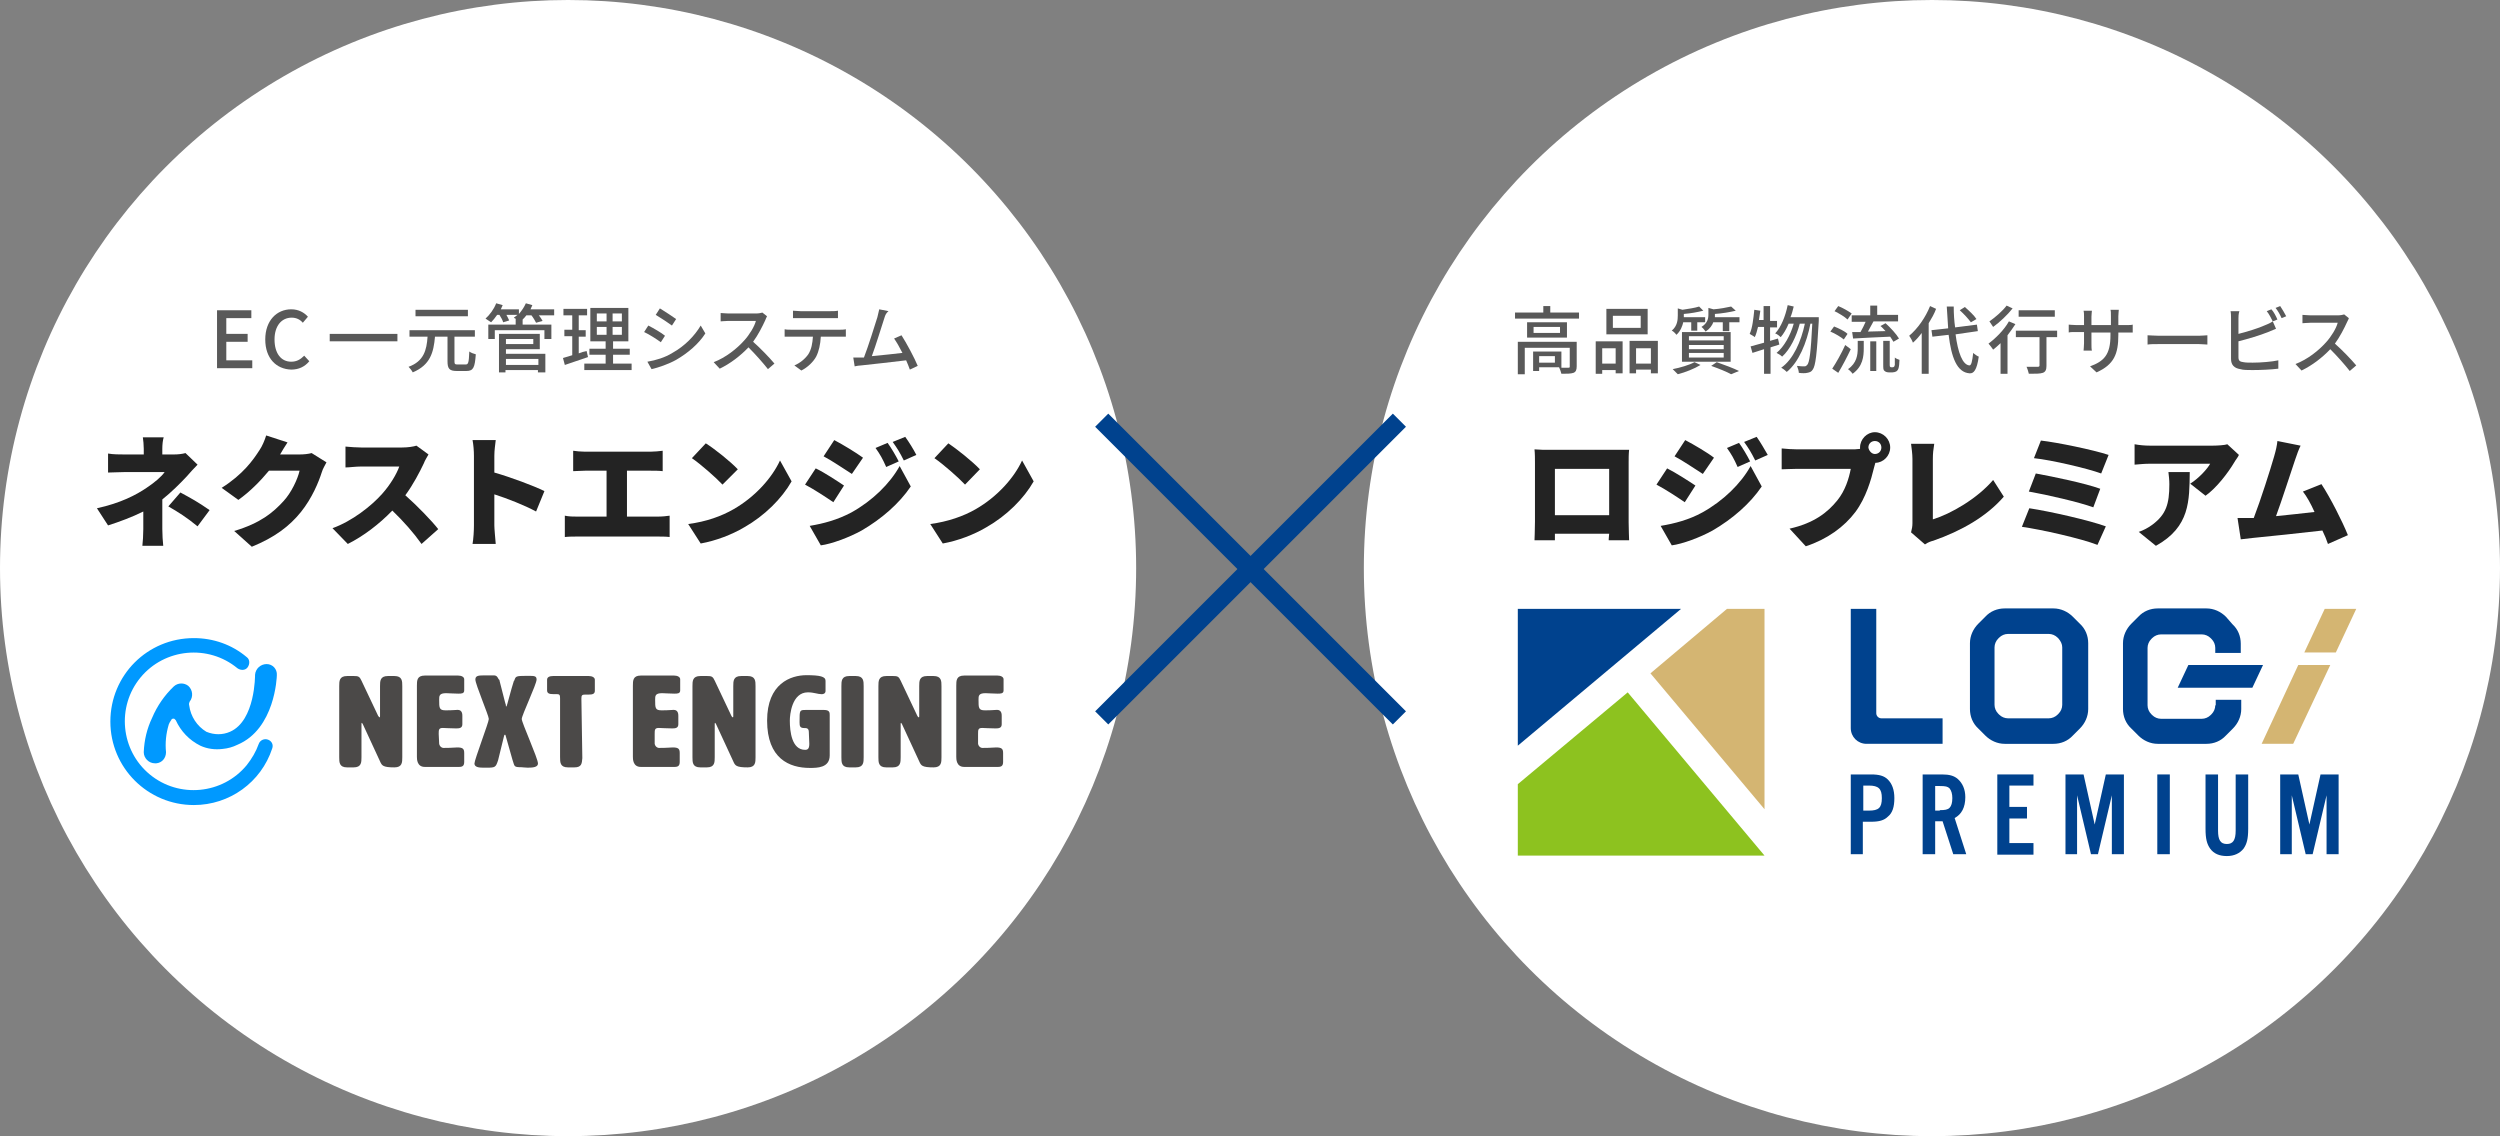 <?xml version="1.0" encoding="utf-8"?>
<!-- Generator: Adobe Illustrator 26.5.0, SVG Export Plug-In . SVG Version: 6.00 Build 0)  -->
<svg version="1.1" id="レイヤー_3" xmlns="http://www.w3.org/2000/svg" xmlns:xlink="http://www.w3.org/1999/xlink" x="0px"
	 y="0px" viewBox="0 0 539.1 245" style="enable-background:new 0 0 539.1 245;" xml:space="preserve">
<rect x="0" y="0" width="539.1" height="245" fill="#808080" stroke="none"/>
<style type="text/css">
	.st0{fill:#00428E;}
	.st1{fill:#FFFFFF;}
	.st2{fill:#232323;}
	.st3{fill:#595959;}
	.st4{fill:#4B4948;}
	.st5{fill:#0099FF;}
	.st6{fill:#D4B572;}
	.st7{fill:#8DC21F;}
</style>
<g>
	<g>
		<g>
			<circle class="st1" cx="122.5" cy="122.5" r="122.5"/>
		</g>
		<g>
			<path class="st2" d="M35,96.8v1.2h2.5c0.9,0,1.8-0.1,2.5-0.3l2.6,2.5c-0.8,0.8-1.7,1.8-2.3,2.5c-1.4,1.5-3.3,3.4-5.3,5v6.4
				c0,1.1,0.1,2.8,0.2,3.6h-4.5c0.1-0.7,0.2-2.5,0.2-3.6v-3.8c-2.4,1.2-5.1,2.2-7.6,3l-2.4-3.7c5.1-1.1,8.5-2.9,10.7-4.4
				c1.8-1.2,3.2-2.4,3.9-3.4h-8.7c-1,0-2.7,0.1-3.5,0.1v-4.1c1.1,0.2,2.5,0.2,3.5,0.2h4.2v-1.2c0-0.9-0.1-1.8-0.2-2.5h4.5
				C35.1,94.9,35,95.9,35,96.8z M36.3,109.2l2.6-3c2.4,1.3,3.7,2,6.3,3.8l-2.6,3.5C40.3,111.6,38.4,110.4,36.3,109.2z"/>
			<path class="st2" d="M60.4,98h4.2c0.9,0,1.9-0.1,2.6-0.3l3.2,2c-0.3,0.6-0.8,1.4-1,2.1c-0.7,2.2-2.1,5.6-4.5,8.6
				c-2.5,3.1-5.7,5.5-10.6,7.5l-3.8-3.4c5.7-1.7,8.4-4,10.6-6.4c1.7-1.8,3.1-4.8,3.5-6.6H58c-1.9,2.3-4.2,4.6-6.6,6.3l-3.6-2.6
				c4.6-2.9,6.8-6,8.2-8.2c0.5-0.7,1.1-2.1,1.4-3.1l4.6,1.5C61.4,96.3,60.8,97.3,60.4,98z"/>
			<path class="st2" d="M91.4,99.9c-0.9,1.9-2.3,4.6-4,6.9c2.5,2.2,5.7,5.5,7.1,7.3l-3.6,3.2c-1.7-2.4-3.9-4.9-6.3-7.2
				c-2.8,2.9-6.2,5.5-9.6,7.2l-3.3-3.4c4.2-1.5,8.4-4.8,10.7-7.4c1.7-1.9,3.1-4.2,3.7-5.9h-8.2c-1.2,0-2.6,0.2-3.4,0.2v-4.5
				c0.9,0.1,2.6,0.2,3.4,0.2h8.8c1.3,0,2.5-0.2,3.1-0.4l2.6,1.9C92.2,98.4,91.6,99.3,91.4,99.9z"/>
			<path class="st2" d="M102.2,98.3c0-1-0.1-2.4-0.3-3.4h5c-0.1,1-0.3,2.1-0.3,3.4v3.6c3.5,1,8.6,2.9,10.8,4l-1.8,4.4
				c-2.6-1.4-6.2-2.8-9-3.7v6.7c0,0.7,0.2,2.8,0.3,4h-5c0.2-1.1,0.3-2.9,0.3-4V98.3z"/>
			<path class="st2" d="M126.1,97.4h14.2c0.8,0,1.8-0.1,2.6-0.2v4.4c-0.8-0.1-1.8-0.1-2.6-0.1h-5.1v9.9h6.6c1,0,1.9-0.1,2.6-0.2v4.6
				c-0.8-0.1-1.9-0.1-2.6-0.1h-17.3c-0.8,0-1.8,0-2.7,0.1v-4.6c0.9,0.2,1.9,0.2,2.7,0.2h6.3v-9.9h-4.6c-0.8,0-2,0.1-2.6,0.1v-4.4
				C124.2,97.3,125.3,97.4,126.1,97.4z"/>
			<path class="st2" d="M158.2,109.8c4.7-2.7,8.3-6.8,10-10.5l2.5,4.5c-2.1,3.7-5.8,7.4-10.2,9.9c-2.7,1.6-6.1,2.9-9.4,3.5l-2.7-4.2
				C152.3,112.5,155.6,111.3,158.2,109.8z M159.1,101.2l-3.3,3.3c-1.4-1.5-4.7-4.4-6.6-5.7l3-3.2C154.1,96.8,157.5,99.5,159.1,101.2
				z"/>
			<path class="st2" d="M182,104.7l-2.3,3.6c-1.6-1.1-4.2-2.8-6.1-3.8l2.3-3.5C177.8,101.9,180.5,103.7,182,104.7z M183.6,110.5
				c4.5-2.5,8.3-6.2,10.4-10l2.4,4.4c-2.5,3.7-6.3,7-10.6,9.5c-2.7,1.5-6.5,2.9-8.8,3.2l-2.4-4.2
				C177.6,112.9,180.6,112.1,183.6,110.5z M186.1,98.7l-2.4,3.5c-1.6-1-4.2-2.8-6.1-3.8l2.3-3.5C181.8,95.9,184.6,97.6,186.1,98.7z
				 M193.8,99.5l-2.7,1.2c-0.8-1.8-1.3-2.7-2.3-4.1l2.6-1.1C192.2,96.6,193.2,98.3,193.8,99.5z M197.6,98.1l-2.7,1.2
				c-0.9-1.8-1.4-2.6-2.4-4l2.7-1.1C196,95.3,197,96.9,197.6,98.1z"/>
			<path class="st2" d="M210.4,109.8c4.7-2.7,8.3-6.8,10-10.5l2.5,4.5c-2.1,3.7-5.8,7.4-10.2,9.9c-2.7,1.6-6.1,2.9-9.4,3.5l-2.7-4.2
				C204.4,112.5,207.8,111.3,210.4,109.8z M211.3,101.2l-3.2,3.3c-1.4-1.5-4.7-4.4-6.6-5.7l3-3.2C206.3,96.8,209.7,99.5,211.3,101.2
				z"/>
		</g>
		<g>
			<path class="st3" d="M46.8,66.9h7.4v1.7h-5.4V72h4.6v1.7h-4.6v4h5.6v1.7h-7.6V66.9z"/>
			<path class="st3" d="M57.2,73.2c0-4.1,2.5-6.5,5.6-6.5c1.6,0,2.8,0.7,3.6,1.6l-1.1,1.3c-0.6-0.7-1.4-1.1-2.4-1.1
				c-2.2,0-3.7,1.8-3.7,4.7c0,3,1.4,4.8,3.6,4.8c1.2,0,2-0.5,2.8-1.3l1.1,1.2c-1,1.2-2.3,1.8-3.9,1.8C59.6,79.6,57.2,77.3,57.2,73.2
				z"/>
			<path class="st3" d="M85.7,72v1.6H71.1V72H85.7z"/>
			<path class="st3" d="M100.4,78.6c0.6,0,0.7-0.4,0.8-2.8c0.4,0.3,1,0.5,1.4,0.6c-0.2,2.8-0.5,3.6-2,3.6h-2.1c-1.6,0-2-0.5-2-2.1
				v-5.3h-2.7c-0.3,3.4-1,6.1-4.8,7.7c-0.2-0.4-0.6-0.9-0.9-1.2c3.3-1.2,3.9-3.6,4.1-6.5h-3.9v-1.4h14.1v1.4h-4.4v5.3
				c0,0.6,0.1,0.7,0.7,0.7H100.4z M100.9,68.2H89.6v-1.4h11.3V68.2z"/>
			<path class="st3" d="M119.3,68h-3.1c0.3,0.4,0.6,0.8,0.8,1.2l-1.4,0.4c-0.2-0.4-0.6-1.1-1-1.6h-1.1c-0.2,0.3-0.5,0.6-0.8,0.9h0
				V70h6.2v3.1h-1.5v-1.9h-10.7v1.9h-1.4V70h5.9v-1.2h0.1c-0.2-0.1-0.4-0.2-0.5-0.3c0.3-0.2,0.5-0.4,0.8-0.6h-2.4
				c0.2,0.4,0.5,0.9,0.6,1.2l-1.3,0.4c-0.1-0.4-0.4-1-0.8-1.6h-0.5c-0.4,0.6-0.9,1.2-1.3,1.6c-0.3-0.2-0.9-0.6-1.2-0.8
				c0.9-0.8,1.8-2,2.3-3.3l1.4,0.4c-0.1,0.3-0.3,0.6-0.4,0.9h3.9v1c0.6-0.7,1.1-1.4,1.5-2.3l1.4,0.4c-0.1,0.3-0.3,0.6-0.4,0.9h5.1
				V68z M109.1,76.3h8.5v4H116v-0.5h-7v0.5h-1.4V72h8.8v3.3h-7.3V76.3z M109.1,73.1v1.1h5.9v-1.1H109.1z M109.1,77.4v1.3h7v-1.3
				H109.1z"/>
			<path class="st3" d="M126.8,77c-1.7,0.6-3.6,1.2-5,1.7l-0.4-1.5c0.6-0.2,1.3-0.4,2-0.6v-4.1h-1.7v-1.4h1.7V68h-1.9v-1.4h5.1V68
				h-1.8v3.2h1.5v1.4h-1.5v3.6c0.5-0.2,1.1-0.4,1.7-0.5L126.8,77z M136.2,78.4v1.4H126v-1.4h4.6v-1.9h-3.5v-1.3h3.5v-1.6h-3.3v-7.2
				h8.2v7.2h-3.3v1.6h3.6v1.3h-3.6v1.9H136.2z M128.7,69.3h2.1v-1.7h-2.1V69.3z M128.7,72.2h2.1v-1.7h-2.1V72.2z M134.1,67.6h-2v1.7
				h2V67.6z M134.1,70.5h-2v1.7h2V70.5z"/>
			<path class="st3" d="M143.4,72.4l-0.9,1.4c-0.8-0.6-2.5-1.7-3.6-2.2l0.9-1.4C140.8,70.7,142.7,71.8,143.4,72.4z M145,76.1
				c2.7-1.5,4.8-3.7,6.1-5.9l1,1.7c-1.4,2.2-3.7,4.2-6.3,5.7c-1.6,0.9-3.9,1.7-5.3,2l-0.9-1.6C141.4,77.7,143.4,77.1,145,76.1z
				 M145.8,68.8l-0.9,1.4c-0.8-0.6-2.5-1.7-3.5-2.3l0.9-1.4C143.3,67.1,145.1,68.3,145.8,68.8z"/>
			<path class="st3" d="M165,69.1c-0.6,1.3-1.5,3.1-2.6,4.6c1.6,1.4,3.6,3.5,4.6,4.7l-1.4,1.2c-1.1-1.4-2.7-3.2-4.2-4.7
				c-1.7,1.8-3.9,3.5-6.2,4.6l-1.3-1.4c2.6-1,5-2.9,6.6-4.7c1.1-1.2,2.2-3,2.5-4.2h-5.9c-0.6,0-1.5,0.1-1.7,0.1v-1.8
				c0.3,0,1.2,0.1,1.7,0.1h5.9c0.6,0,1.1-0.1,1.4-0.2l1,0.8C165.3,68.4,165.1,68.8,165,69.1z"/>
			<path class="st3" d="M170.6,71.1h10.5c0.3,0,0.9,0,1.3-0.1v1.6c-0.4,0-0.9,0-1.3,0H177c-0.1,1.7-0.4,3.1-1,4.3
				c-0.6,1.1-1.8,2.3-3.2,3l-1.5-1.1c1.2-0.5,2.3-1.4,3-2.4c0.7-1.1,0.9-2.4,1-3.8h-4.6c-0.5,0-1,0-1.5,0V71
				C169.6,71.1,170.1,71.1,170.6,71.1z M172.6,67.1h6.5c0.5,0,1.1,0,1.6-0.1v1.6c-0.5,0-1.1,0-1.6,0h-6.5c-0.5,0-1.1,0-1.6,0V67
				C171.5,67,172.1,67.1,172.6,67.1z"/>
			<path class="st3" d="M190.7,68.6c-0.5,1.5-1.9,6.1-2.7,8.2c2.2-0.2,4.9-0.5,6.6-0.7c-0.6-1.2-1.3-2.4-1.8-3.1l1.6-0.7
				c1.1,1.7,2.8,4.9,3.5,6.6l-1.7,0.8c-0.2-0.6-0.5-1.3-0.8-2c-2.5,0.3-7.7,0.9-9.7,1.1c-0.4,0-0.9,0.1-1.4,0.2l-0.3-1.9
				c0.5,0,1.1,0,1.6,0c0.2,0,0.4,0,0.7,0c0.9-2.3,2.4-7.1,2.9-8.7c0.2-0.8,0.3-1.2,0.4-1.7l2,0.4C191.1,67.5,190.9,67.9,190.7,68.6z
				"/>
		</g>
		<g id="logo_00000048497300177208256420000010740882105667095231_" transform="translate(0 0)">
			<g id="グループ_317_00000163781996323321408140000005503742142192712874_" transform="translate(64.649 10.396)">
				<g id="グループ_307_00000131328149130950855490000016605458676010454970_" transform="translate(0 0.182)">
					<path id="パス_320_00000018941888224894662310000010112907833574049727_" class="st4" d="M17.2,144.1c0.1,0,0.1-0.1,0.1-0.3
						v-6.4c0-1.1,0-2.2,1.7-2.2h1.4c1.7,0,1.7,1.1,1.7,2.2v15.3c0,1.1,0,2.2-1.7,2.2c-2.5,0-2.7-0.4-3.1-1.3l-3.7-8
						c-0.1-0.2-0.2-0.3-0.2-0.3c-0.1,0-0.1,0.1-0.1,0.3l0,7.1c0,1.1,0,2.2-1.7,2.2h-1.4c-1.7,0-1.7-1.1-1.7-2.2v-15.3
						c0-1.1,0-2.2,1.7-2.2h1.5c0.9,0,1.2,0.1,1.6,1l3.6,7.6C17.1,144,17.1,144.1,17.2,144.1z"/>
				</g>
				<g id="グループ_308_00000119081433291556684920000008871824445105728160_" transform="translate(21.853 0.182)">
					<path id="パス_321_00000158742183728347414500000015883995560931742386_" class="st4" d="M8.2,149.8c0.1,0.6,0.6,1,1.2,0.9
						c1.6,0,2.1-0.1,2.7-0.1c1.2,0,1.5,0.3,1.5,1.2v1.9c0,0.8-0.3,1.1-1.1,1.1H5.1c-1.7,0-1.7-1.7-1.7-2.2v-15.3
						c0-1.1,0-2.2,1.7-2.2h7.2c0.7,0,1.3,0.3,1.3,0.8v2.4c0,0.7-0.6,0.7-1.3,0.7c-1.1,0-1.9-0.1-2.6-0.1c-1.5,0-1.5,0.6-1.5,1.4
						c0,1.8,0,2.3,1.4,2.3c1.7,0,2-0.1,2.6-0.1c1,0,1,1,1,1.3v1.8c0,0.8-0.6,0.9-1.3,0.9c-1.4,0-2.3-0.1-2.9-0.1
						c-0.9,0-0.9,0.4-0.9,1.3L8.2,149.8z"/>
				</g>
				<g id="グループ_309_00000034059053428522499020000010111185953655959690_" transform="translate(38.06 0.146)">
					<path id="パス_322_00000173123732412641647500000015667181070931848359_" class="st4" d="M6.5,141.8c0.1,0,1-3.7,1.6-5.5
						l0.1-0.1c0.3-0.9,0.3-1,2.6-1h0.4c1.3,0,1.8,0,1.8,0.8c0,1-3.2,7.7-3.2,8.5s3.5,8.5,3.5,9.6c0,0.8-1.1,0.9-2.2,0.9
						c-0.6,0-1.1-0.1-1.4-0.1c-1.7,0-1.4-0.2-1.9-1.6l-1.5-5.3c0-0.1-0.1-0.1-0.2-0.1C6.1,148,6,148,6,148.1l-1.3,5.3
						c-0.5,1.5-0.6,1.6-2.4,1.6H1.5c-0.9,0-1.9-0.1-1.9-0.9c0-0.8,3.1-8.9,3.1-9.6c0-0.7-2.9-7.5-2.9-8.5c0-0.8,0.6-0.9,1.8-0.9
						c0.6,0,1.3,0,2.2,0c0.6,0,0.8,0.4,1,0.8c0,0,0.1,0.1,0.1,0.1c0,0,0.1,0.1,0.1,0.1c0,0,0,0.1,0,0.1c0.5,1.8,1.3,5.3,1.4,5.3
						C6.3,141.7,6.4,141.8,6.5,141.8z"/>
				</g>
				<g id="グループ_310_00000109002259965752688960000004956879160841849483_" transform="translate(58.724 0.182)">
					<path id="パス_323_00000165949164380987602250000011411432054149791418_" class="st4" d="M2.2,152.9c-0.1,1.1-0.1,2-1.7,2
						h-1.4c-1.7,0-1.7-1.1-1.7-2.2V140c0-0.7-0.1-0.9-0.7-0.9c-0.2,0-0.5,0-0.8,0c-0.7,0-1.3-0.1-1.3-0.8V136c0-0.6,0.6-0.8,1.3-0.8
						h7.7c0.7,0,1.3,0.3,1.3,0.8v2.4c0,0.7-0.6,0.8-1.3,0.8c-0.2,0-0.4,0-0.8,0c-0.7,0-0.8,0.2-0.8,0.9L2.2,152.9z"/>
				</g>
				<g id="グループ_311_00000121251276941039272430000013503170478245706683_" transform="translate(82.726 0.182)">
					<path id="パス_324_00000147189602099435762490000006362504062738544533_" class="st4" d="M-6.2,149.8c0.1,0.6,0.6,1,1.2,0.9
						c1.6,0,2.1-0.1,2.7-0.1c1.2,0,1.5,0.3,1.5,1.2v1.9c0,0.8-0.3,1.1-1.1,1.1h-7.3c-1.7,0-1.7-1.7-1.7-2.2v-15.3
						c0-1.1,0-2.2,1.7-2.2h7.2c0.7,0,1.3,0.3,1.3,0.8v2.4c0,0.7-0.6,0.7-1.3,0.7c-1.1,0-1.9-0.1-2.6-0.1c-1.5,0-1.5,0.6-1.5,1.4
						c0,1.8,0,2.3,1.4,2.3c1.7,0,2-0.1,2.6-0.1c1,0,1,1,1,1.3v1.8c0,0.8-0.6,0.9-1.3,0.9c-1.4,0-2.3-0.1-2.9-0.1
						c-0.9,0-0.9,0.4-0.9,1.3L-6.2,149.8z"/>
				</g>
				<g id="グループ_312_00000002363862676409060730000000904035895690139018_" transform="translate(99.674 0.182)">
					<path id="パス_325_00000183248806540684004320000017988022927161355199_" class="st4" d="M-6.3,144.1c0.1,0,0.1-0.1,0.1-0.3
						v-6.4c0-1.1,0-2.2,1.7-2.2h1.4c1.7,0,1.7,1.1,1.7,2.2v15.3c0,1.1,0,2.2-1.7,2.2c-2.5,0-2.7-0.4-3.1-1.3l-3.7-8
						c-0.1-0.2-0.2-0.3-0.2-0.3c-0.1,0-0.1,0.1-0.1,0.3l0,7.1c0,1.1,0,2.2-1.7,2.2h-1.4c-1.7,0-1.7-1.1-1.7-2.2v-15.3
						c0-1.1,0-2.2,1.7-2.2h1.5c0.9,0,1.2,0.1,1.6,1l3.6,7.6C-6.5,144-6.4,144.1-6.3,144.1z"/>
				</g>
				<g id="グループ_313_00000106836688233691023250000018261204001990526594_" transform="translate(120.569)">
					<path id="パス_326_00000026879873205409792210000004361088279696079494_" class="st4" d="M-10.8,147.5c0-0.9-0.5-0.9-1-0.9
						c-0.9,0-1-0.4-1-1.2v-0.3c0-2.3,0-2.4,1.3-2.4h4c1.2,0,1.2,0.6,1.2,1.1v8.7c0,2.7-2.7,2.7-4.3,2.7c-4.4,0-9.2-2-9.2-10.2
						c0-8,5.1-9.8,8.5-9.8c2.9,0,4.1,0.3,4.1,1.2v2.2c0,0.5-0.4,0.7-0.8,0.7c-0.9,0-1.7-0.4-3-0.4c-3.5,0-3.9,4.9-3.9,6.1
						c0,2.3,0.4,6.3,3.3,6.3c0.6,0,0.9-0.3,0.9-1.3L-10.8,147.5z"/>
				</g>
				<g id="グループ_314_00000101099589446454336170000012108303378405762696_" transform="translate(141.79 0.182)">
					<path id="パス_327_00000067932988930801463790000009454889304014352269_" class="st4" d="M-20.2,152.7c0,1.1,0,2.2-1.7,2.2
						h-1.4c-1.7,0-1.7-1.1-1.7-2.2v-15.3c0-1.1,0-2.2,1.7-2.2h1.4c1.7,0,1.7,1.1,1.7,2.2L-20.2,152.7z"/>
				</g>
				<g id="グループ_315_00000132786138051864762820000006617916719191785629_" transform="translate(152.17 0.182)">
					<path id="パス_328_00000127036437409183287170000011333810865524557982_" class="st4" d="M-18.7,144.1c0.1,0,0.1-0.1,0.1-0.3
						v-6.4c0-1.1,0-2.2,1.7-2.2h1.4c1.7,0,1.7,1.1,1.7,2.2v15.3c0,1.1,0,2.2-1.7,2.2c-2.5,0-2.7-0.4-3.1-1.3l-3.7-8
						c-0.1-0.2-0.2-0.3-0.2-0.3c-0.1,0-0.1,0.1-0.1,0.3l0,7.1c0,1.1,0,2.2-1.7,2.2h-1.4c-1.7,0-1.7-1.1-1.7-2.2v-15.3
						c0-1.1,0-2.2,1.7-2.2h1.5c0.9,0,1.2,0.1,1.6,1l3.6,7.6C-18.9,144-18.8,144.1-18.7,144.1z"/>
				</g>
				<g id="グループ_316_00000106145159341880735560000017472198549096971441_" transform="translate(174.06 0.182)">
					<path id="パス_329_00000121240108078752373820000015950744263710822566_" class="st4" d="M-27.8,149.8c0.1,0.6,0.6,1,1.2,0.9
						c1.6,0,2.1-0.1,2.7-0.1c1.2,0,1.5,0.3,1.5,1.2v1.9c0,0.8-0.3,1.1-1.1,1.1h-7.3c-1.7,0-1.7-1.7-1.7-2.2v-15.3
						c0-1.1,0-2.2,1.7-2.2h7.2c0.7,0,1.3,0.3,1.3,0.8v2.4c0,0.7-0.6,0.7-1.3,0.7c-1.1,0-1.9-0.1-2.6-0.1c-1.5,0-1.5,0.6-1.5,1.4
						c0,1.8,0,2.3,1.4,2.3c1.7,0,2-0.1,2.6-0.1c1,0,1,1,1,1.3v1.8c0,0.8-0.6,0.9-1.3,0.9c-1.4,0-2.3-0.1-2.9-0.1
						c-0.9,0-0.9,0.4-0.9,1.3L-27.8,149.8z"/>
				</g>
			</g>
			<g id="グループ_318_00000152254307005215514810000010330451009841361598_">
				<path id="パス_330_00000121268577195488114780000016794604913663392388_" class="st5" d="M41.8,173.6c-9.9,0-18-8-18-18
					s8-18,18-18c4.2,0,8.2,1.4,11.4,4.1c0.7,0.5,0.7,1.5,0.2,2.2c-0.5,0.7-1.5,0.7-2.2,0.2c-6.3-5.2-15.7-4.3-20.9,2
					c-5.2,6.3-4.3,15.7,2,20.9c6.3,5.2,15.7,4.3,20.9-2c1.1-1.4,2-2.9,2.6-4.6c0.3-0.8,1.2-1.2,2-0.9c0.8,0.3,1.2,1.1,0.9,1.9
					C56.3,168.7,49.5,173.6,41.8,173.6z"/>
				<path id="パス_331_00000093144349413837398550000003763298431539643292_" class="st5" d="M57.5,143.2c-1.3,0-2.4,1-2.5,2.3
					c0,0,0.1,9.9-5.4,12.3c-1.6,0.7-3.4,0.7-5.1,0c-2-1.2-3.4-3.3-3.7-5.7c-0.1-0.3,0-0.6,0.1-0.8c0.8-1,0.7-2.5-0.3-3.4
					c-0.9-0.7-2.2-0.7-3.1,0.1c-2,1.9-3.6,4.2-4.7,6.8c-1.1,2.3-1.7,4.8-1.8,7.4c0,1.3,1.1,2.4,2.4,2.4c0.1,0,0.2,0,0.3,0
					c1.2-0.1,2.1-1.1,2.1-2.4c-0.2-2,0-4,0.6-6c0.1-0.3,0.3-0.6,0.5-0.9c0.1-0.3,0.4-0.4,0.7-0.3c0.1,0.1,0.2,0.2,0.3,0.3
					c1.1,2.4,2.9,4.3,5.3,5.5c1.5,0.7,3.2,0.9,4.8,0.7c1.1-0.1,2.2-0.4,3.2-0.9c8.1-3.4,8.5-14.6,8.5-15
					C59.8,144.3,58.8,143.2,57.5,143.2C57.5,143.2,57.5,143.2,57.5,143.2z"/>
			</g>
		</g>
	</g>
	<g>
		<g>
			<circle class="st1" cx="416.6" cy="122.5" r="122.5"/>
		</g>
		<g>
			<path class="st3" d="M340.5,67.4v1.3h-13.8v-1.3h6.1v-1.4h1.5v1.4H340.5z M340,79c0,0.8-0.2,1.2-0.7,1.4
				c-0.6,0.2-1.4,0.2-2.6,0.2c-0.1-0.4-0.3-1-0.5-1.4h-4.3V80h-1.3v-4.2h6.1v3.5c0.7,0,1.3,0,1.5,0c0.3,0,0.3-0.1,0.3-0.3v-4h-9.7
				v5.7h-1.5v-7H340V79z M337.9,69.5v3.3h-8.6v-3.3H337.9z M336.4,70.5h-5.7v1.3h5.7V70.5z M335.3,76.8h-3.4v1.4h3.4V76.8z"/>
			<path class="st3" d="M344.1,73.6h5.8v6.9h-1.5v-0.7h-2.9v0.8h-1.4V73.6z M345.5,75.1v3.3h2.9v-3.3H345.5z M355.3,72.1h-8.9v-5.5
				h8.9V72.1z M353.8,68.1h-6v2.6h6V68.1z M357.5,73.6v6.9H356v-0.8h-3.2v0.8h-1.4v-7H357.5z M356,78.4v-3.3h-3.2v3.3H356z"/>
			<path class="st3" d="M363,69.4c-0.2,0.9-0.6,2-1.5,2.8c-0.2-0.3-0.7-0.8-1-0.9c1.2-1,1.3-2.3,1.3-3.3v-1.5l1,0.3
				c1.3-0.2,2.7-0.4,3.6-0.7l0.9,0.9c-1.2,0.3-2.8,0.6-4.2,0.7v0.3c0,0.1,0,0.2,0,0.4h4.6v1.1h-1.7v1.8h-1.3v-1.8H363z M366.7,78.7
				c-1.3,0.8-3.3,1.6-4.9,2c-0.3-0.3-0.8-0.8-1.1-1.1c1.6-0.3,3.6-0.9,4.7-1.5L366.7,78.7z M362.7,71.6h10.5V78h-10.5V71.6z
				 M364.2,73.4h7.5v-0.9h-7.5V73.4z M364.2,75.3h7.5v-0.9h-7.5V75.3z M364.2,77.1h7.5v-1h-7.5V77.1z M369.5,69.4
				c-0.3,0.8-0.8,1.5-1.7,2.1c-0.2-0.3-0.6-0.8-0.9-1c1.3-0.8,1.5-1.8,1.5-2.7v-1.4l1.1,0.3c1.4-0.1,2.9-0.4,3.8-0.6l1,0.9
				c-1.2,0.3-3,0.6-4.5,0.7v0.3c0,0.1,0,0.3,0,0.4h5.3v1.1h-2.2v1.9h-1.4v-1.9H369.5z M370.2,78.1c1.7,0.6,3.6,1.3,4.8,1.9l-1.7,0.7
				c-0.9-0.5-2.6-1.2-4.3-1.8L370.2,78.1z"/>
			<path class="st3" d="M383.7,74.3c-0.6,0.2-1.2,0.4-1.9,0.6v5.7h-1.4v-5.3l-2.5,0.8l-0.4-1.4c0.8-0.2,1.8-0.5,2.9-0.8v-3.4h-1.3
				c-0.2,0.8-0.4,1.6-0.7,2.2c-0.2-0.2-0.8-0.5-1.1-0.7c0.6-1.3,0.8-3.3,1-5.2l1.3,0.2c-0.1,0.7-0.2,1.4-0.3,2h1V66h1.4v3.2h1.5v1.4
				h-1.5v2.9l1.7-0.5L383.7,74.3z M392.2,68.5c0,0,0,0.5,0,0.7c-0.4,7.2-0.7,9.7-1.3,10.5c-0.3,0.5-0.7,0.6-1.2,0.7
				c-0.4,0.1-1.1,0.1-1.8,0c0-0.4-0.2-1-0.4-1.5c0.7,0.1,1.3,0.1,1.6,0.1c0.3,0,0.4-0.1,0.6-0.3c0.5-0.5,0.8-2.8,1.1-8.9h-0.4
				c-0.8,4.1-2.5,8.3-5.1,10.4c-0.3-0.3-0.8-0.7-1.2-0.9c2.6-1.8,4.3-5.7,5.1-9.5h-1.1c-0.7,2.7-2.1,5.6-3.8,7.1
				c-0.3-0.3-0.8-0.6-1.2-0.8c1.6-1.3,3-3.8,3.7-6.3h-1.1c-0.5,1.2-1.1,2.2-1.7,2.9c-0.2-0.2-0.8-0.7-1.2-0.8
				c1.3-1.4,2.2-3.7,2.7-6.1l1.3,0.3c-0.2,0.8-0.4,1.6-0.7,2.3H392.2z"/>
			<path class="st3" d="M397.6,73.2c-0.6-0.5-1.9-1.3-2.9-1.7l0.8-1.1c1,0.4,2.3,1,2.9,1.6L397.6,73.2z M399.1,75.3
				c-0.8,1.7-1.8,3.6-2.7,5.1l-1.3-0.9c0.8-1.2,2-3.3,2.8-5.1L399.1,75.3z M398.4,68.9c-0.6-0.6-1.8-1.3-2.8-1.8l0.8-1.1
				c1,0.4,2.2,1.1,2.9,1.6L398.4,68.9z M400.6,73.5h1.3v1.6c0,1.8-0.2,3.9-2.4,5.5c-0.2-0.3-0.7-0.8-1-1c1.9-1.3,2.1-3.1,2.1-4.5
				V73.5z M403.3,67.9v-2h1.5v2h4.5v1.4H404c-0.4,0.7-0.8,1.5-1.2,2.2c1.2,0,2.5-0.1,3.8-0.1c-0.4-0.4-0.7-0.8-1.1-1.1l1.1-0.6
				c1.1,1,2.3,2.3,2.9,3.3l-1.2,0.7c-0.2-0.3-0.4-0.7-0.7-1.1c-2.9,0.1-5.9,0.3-8,0.4l-0.2-1.4l1.8,0c0.4-0.7,0.8-1.5,1.1-2.2h-3
				v-1.4H403.3z M403.3,73.6h1.3V80h-1.3V73.6z M408.1,79.2c0.1,0,0.2,0,0.3-0.1c0.1,0,0.1-0.2,0.2-0.4c0-0.3,0-0.8,0-1.6
				c0.2,0.2,0.7,0.4,1,0.5c0,0.7-0.1,1.5-0.2,1.8c-0.1,0.3-0.2,0.5-0.5,0.7c-0.2,0.1-0.5,0.2-0.8,0.2h-0.8c-0.3,0-0.7-0.1-0.9-0.3
				c-0.3-0.2-0.3-0.5-0.3-1.5v-5h1.4v5.1c0,0.3,0,0.4,0.1,0.5c0,0,0.1,0.1,0.2,0.1H408.1z"/>
			<path class="st3" d="M417.5,66.6c-0.4,1.1-1,2.1-1.6,3.1v10.9h-1.5v-8.8c-0.6,0.8-1.2,1.5-1.9,2.1c-0.1-0.4-0.6-1.2-0.8-1.5
				c1.8-1.5,3.5-3.9,4.5-6.4L417.5,66.6z M421.7,72.1c0.5,3.9,1.5,6.6,3,6.7c0.4,0,0.6-0.9,0.8-2.7c0.3,0.3,0.9,0.7,1.2,0.8
				c-0.4,2.9-1.1,3.7-2,3.6c-2.7-0.2-3.9-3.4-4.5-8.3l-3.5,0.4l-0.2-1.4l3.6-0.4c-0.1-1.5-0.2-3-0.3-4.7h1.5c0,1.6,0.1,3.1,0.3,4.5
				l4.7-0.6l0.2,1.4L421.7,72.1z M425,69.5c-0.5-0.7-1.5-1.8-2.4-2.6l1.1-0.7c0.9,0.8,2,1.8,2.5,2.6L425,69.5z"/>
			<path class="st3" d="M434.6,69.9c-0.5,0.8-1.1,1.6-1.7,2.4v8.3h-1.5V74c-0.5,0.5-1.1,1-1.6,1.4c-0.2-0.3-0.7-1-1-1.3
				c1.6-1.2,3.4-3,4.4-4.8L434.6,69.9z M434,66.5c-1.1,1.4-2.8,3-4.2,4c-0.2-0.3-0.6-0.9-0.8-1.2c1.3-0.9,2.9-2.3,3.7-3.4L434,66.5z
				 M443.6,72.7h-2.3v6.2c0,0.8-0.2,1.3-0.8,1.5c-0.6,0.2-1.5,0.2-3,0.2c-0.1-0.4-0.3-1.1-0.5-1.5c1,0,2.1,0,2.4,0
				c0.3,0,0.4-0.1,0.4-0.3v-6.1h-5.1v-1.4h8.9V72.7z M443.1,68.3h-7.8v-1.4h7.8V68.3z"/>
			<path class="st3" d="M452.1,80.3l-1.4-1.3c3-1.1,4.4-2.5,4.4-6.7v-0.6H451V74c0,0.7,0,1.3,0.1,1.6h-1.8c0-0.2,0.1-0.9,0.1-1.6
				v-2.4h-1.6c-0.8,0-1.4,0-1.7,0.1v-1.7c0.2,0,0.9,0.1,1.7,0.1h1.6v-1.8c0-0.4,0-0.9-0.1-1.3h1.8c0,0.2-0.1,0.7-0.1,1.3v1.8h4.2
				v-1.9c0-0.6,0-1.2-0.1-1.4h1.8c0,0.2-0.1,0.8-0.1,1.4v1.9h1.5c0.8,0,1.3,0,1.6-0.1v1.7c-0.3,0-0.8,0-1.6,0h-1.5v0.5
				C456.8,76.3,455.9,78.6,452.1,80.3z"/>
			<path class="st3" d="M465.5,72.4h8.7c0.8,0,1.4-0.1,1.8-0.1v2c-0.4,0-1.1-0.1-1.8-0.1h-8.7c-0.9,0-1.8,0-2.4,0.1v-2
				C463.6,72.3,464.6,72.4,465.5,72.4z"/>
			<path class="st3" d="M482.7,68.7v3.3c1.9-0.5,4.3-1.2,5.8-1.9c0.5-0.2,1-0.4,1.6-0.8l0.7,1.6c-0.5,0.2-1.2,0.5-1.7,0.7
				c-1.7,0.7-4.4,1.5-6.4,2V77c0,0.8,0.3,1,1.1,1.1c0.5,0.1,1.2,0.1,2,0.1c1.7,0,4.2-0.2,5.5-0.5v1.8c-1.5,0.2-3.9,0.3-5.6,0.3
				c-1,0-2,0-2.6-0.2c-1.3-0.2-2-0.9-2-2.2v-8.8c0-0.4,0-1-0.1-1.5h1.9C482.7,67.7,482.7,68.3,482.7,68.7z M491.1,68.9l-1,0.4
				c-0.3-0.6-0.8-1.6-1.3-2.2l1-0.4C490.3,67.2,490.8,68.2,491.1,68.9z M493,68.2l-1,0.4c-0.3-0.7-0.8-1.6-1.3-2.2l1-0.4
				C492.1,66.6,492.7,67.6,493,68.2z"/>
			<path class="st3" d="M506.1,69.5c-0.6,1.3-1.5,3.1-2.6,4.6c1.6,1.4,3.6,3.5,4.6,4.7l-1.4,1.2c-1.1-1.4-2.7-3.2-4.2-4.7
				c-1.7,1.8-3.9,3.5-6.2,4.6l-1.3-1.4c2.6-1,5-2.9,6.6-4.7c1.1-1.2,2.2-3,2.5-4.2h-5.9c-0.6,0-1.5,0.1-1.7,0.1v-1.8
				c0.3,0,1.2,0.1,1.7,0.1h5.9c0.6,0,1.1-0.1,1.4-0.2l1,0.8C506.5,68.8,506.2,69.2,506.1,69.5z"/>
		</g>
		<g>
			<path class="st2" d="M333.9,97h14.6c0.7,0,1.7,0,2.8,0c-0.1,0.9-0.1,1.9-0.1,2.8v12.8c0,1.1,0.1,3.9,0.1,3.9h-4.4
				c0,0,0-0.6,0.1-1.4h-11.7v1.4h-4.4c0,0,0.1-2.5,0.1-4V99.8c0-0.8,0-2-0.1-2.9C332,97,333.2,97,333.9,97z M335.2,111.1H347v-10
				h-11.7V111.1z"/>
			<path class="st2" d="M365.6,104.7l-2.3,3.6c-1.6-1.1-4.2-2.8-6.1-3.8l2.3-3.5C361.3,101.9,364.1,103.7,365.6,104.7z M367.1,110.5
				c4.5-2.5,8.3-6.2,10.4-10l2.4,4.4c-2.5,3.7-6.3,7-10.6,9.5c-2.7,1.5-6.5,2.9-8.8,3.2l-2.4-4.2
				C361.1,112.9,364.2,112.1,367.1,110.5z M369.6,98.7l-2.4,3.5c-1.6-1-4.2-2.8-6.1-3.8l2.3-3.5C365.3,95.9,368.2,97.6,369.6,98.7z
				 M377.4,99.5l-2.7,1.2c-0.8-1.8-1.3-2.7-2.3-4.1l2.6-1.1C375.8,96.6,376.8,98.3,377.4,99.5z M381.2,98.1l-2.7,1.2
				c-0.9-1.8-1.4-2.6-2.4-4l2.7-1.1C379.6,95.3,380.5,96.9,381.2,98.1z"/>
			<path class="st2" d="M404.3,93.2c1.8,0,3.3,1.5,3.3,3.3s-1.5,3.3-3.2,3.3c-0.1,0.4-0.2,0.8-0.3,1.1c-0.6,2.5-1.7,6.4-4,9.5
				c-2.4,3.2-6.1,5.9-10.7,7.4l-3.5-3.8c5.3-1.2,8.2-3.5,10.3-6.1c1.7-2.1,2.5-4.7,2.9-6.8h-11.5c-1.3,0-2.7,0.1-3.4,0.1v-4.5
				c0.8,0.1,2.5,0.2,3.4,0.2h11.6c0.4,0,1.2,0,1.9-0.1c0-0.1,0-0.2,0-0.3C401.1,94.7,402.6,93.2,404.3,93.2z M404.3,97.9
				c0.8,0,1.4-0.6,1.4-1.4c0-0.8-0.6-1.4-1.4-1.4s-1.4,0.6-1.4,1.4C403,97.2,403.6,97.9,404.3,97.9z"/>
			<path class="st2" d="M412.4,112.8V99c0-1.2-0.2-2.4-0.3-3.3h5c-0.2,1.2-0.3,2.1-0.3,3.3V112c3.9-1.2,9.6-4.5,13-8.5l2.3,3.6
				c-3.7,4.3-9.2,7.4-15.2,9.5c-0.4,0.1-1.1,0.3-1.8,0.8l-3-2.6C412.3,114,412.4,113.5,412.4,112.8z"/>
			<path class="st2" d="M454.1,113.5l-1.8,4c-3.6-1.4-12.1-3.3-16.3-3.9l1.6-4C442.2,110.3,450.5,112.2,454.1,113.5z M452.9,105.4
				l-1.5,4c-3-1.1-9.9-2.7-13.9-3.4l1.5-3.9C442.8,102.8,449.6,104.2,452.9,105.4z M454.7,98.1l-1.6,4c-3-1.1-10.7-2.9-14.5-3.3
				l1.5-3.8C443.6,95.4,451.4,97,454.7,98.1z"/>
			<path class="st2" d="M481.8,99.7c-1.3,2.2-3.8,5.5-6.2,7.2l-3.3-2.6c1.9-1.2,3.7-3.2,4.3-4.3h-13c-1.2,0-2,0.1-3.3,0.2v-4.4
				c1.1,0.2,2.2,0.3,3.3,0.3h13.6c0.9,0,2.6-0.1,3.1-0.3l2.5,2.3C482.6,98.6,482,99.3,481.8,99.7z M464.9,117.7l-3.7-3
				c0.9-0.3,1.9-0.8,3-1.6c2.9-2.2,3.6-4.4,3.6-8.7c0-0.9-0.1-1.7-0.2-2.6h4.6C472.1,107.9,472.3,113.6,464.9,117.7z"/>
			<path class="st2" d="M494.9,99.2c-0.9,2.6-2.8,8.6-4.1,12.1c2.8-0.3,5.9-0.6,8.3-0.9c-0.8-1.8-1.7-3.4-2.5-4.4l4-1.6
				c1.9,2.9,4.5,8,5.7,11l-4.3,1.9c-0.3-0.9-0.7-1.9-1.2-2.9c-4.3,0.5-11.8,1.3-15,1.6c-0.7,0.1-1.8,0.2-2.6,0.3l-0.7-4.6
				c0.9,0,2.2,0,3.1,0c0.1,0,0.3,0,0.4,0c1.5-3.9,3.6-10.5,4.4-13.3c0.4-1.4,0.6-2.3,0.7-3.3l5,1C495.7,96.9,495.3,98,494.9,99.2z"
				/>
		</g>
		<g>
			<g>
				<g>
					<g>
						<polygon class="st6" points="372.4,131.3 355.9,145.2 380.5,174.5 380.5,131.3 						"/>
						<polygon class="st0" points="362.5,131.3 327.3,131.3 327.3,160.8 						"/>
						<polygon class="st7" points="351,149.3 327.3,169.1 327.3,184.5 380.5,184.5 						"/>
					</g>
				</g>
				<g>
					<g>
						<g>
							<path class="st0" d="M404.6,131.3h-5.5v23.6v2.1c0,1.9,1.5,3.4,3.4,3.4h2.1h14.3v-5.5h-13.2c-0.6,0-1.1-0.5-1.1-1.1V131.3z"
								/>
							<path class="st0" d="M447,133c-1.1-1.1-2.6-1.8-4.2-1.8h-10.5c-1.6,0-3.1,0.6-4.2,1.8l-1.5,1.5c-1.1,1.1-1.8,2.6-1.8,4.2
								v14.2c0,1.6,0.6,3.1,1.8,4.2l1.5,1.5c1.1,1.1,2.6,1.8,4.2,1.8h10.5c1.6,0,3.1-0.6,4.2-1.8l1.5-1.5c1.1-1.1,1.8-2.6,1.8-4.2
								v-14.2c0-1.6-0.6-3.1-1.8-4.2L447,133z M444.7,139.6v12.4c0,0.7-0.3,1.4-0.8,1.9l-0.2,0.2c-0.5,0.5-1.2,0.8-1.9,0.8h-8.8
								c-0.7,0-1.4-0.3-1.9-0.8l-0.2-0.2c-0.5-0.5-0.8-1.2-0.8-1.9v-12.4c0-0.7,0.3-1.4,0.8-1.9l0.2-0.2c0.5-0.5,1.2-0.8,1.9-0.8
								h8.8c0.7,0,1.4,0.3,1.9,0.8l0.2,0.2C444.4,138.3,444.7,138.9,444.7,139.6z"/>
							<polygon class="st0" points="469.6,148.3 485.7,148.3 488,143.4 471.9,143.4 							"/>
							<path class="st0" d="M477.7,152.1c0,0.7-0.3,1.4-0.8,1.9l-0.2,0.2c-0.5,0.5-1.2,0.8-1.9,0.8h-8.8c-0.7,0-1.4-0.3-1.9-0.8
								l-0.2-0.2c-0.5-0.5-0.8-1.2-0.8-1.9v-12.4c0-0.7,0.3-1.4,0.8-1.9l0.2-0.2c0.5-0.5,1.2-0.8,1.9-0.8h8.8c0.7,0,1.4,0.3,1.9,0.8
								l0.2,0.2c0.5,0.5,0.8,1.2,0.8,1.9v1.1h5.5v-2c0-1.6-0.6-3.1-1.8-4.2L480,133c-1.1-1.1-2.6-1.8-4.2-1.8h-10.5
								c-1.6,0-3.1,0.6-4.2,1.8l-1.5,1.5c-1.1,1.1-1.8,2.6-1.8,4.2v14.2c0,1.6,0.6,3.1,1.8,4.2l1.5,1.5c1.1,1.1,2.6,1.8,4.2,1.8
								h10.5c1.6,0,3.1-0.6,4.2-1.8l1.5-1.5c1.1-1.1,1.8-2.6,1.8-4.2v-2h-5.5V152.1z"/>
						</g>
					</g>
					<g>
						<path class="st0" d="M401.8,184.2h-2.7V167h4.4c1.7,0,2.8,0.3,3.6,1.1c0.9,0.9,1.4,2.2,1.4,4c0,1.9-0.4,3.2-1.4,4
							c-0.8,0.8-1.9,1.1-3.6,1.1h-1.8V184.2z M403,174.8c2.1,0,2.8-0.6,2.8-2.7c0-2-0.7-2.7-2.8-2.7h-1.2v5.4H403z"/>
						<path class="st0" d="M417.3,184.2h-2.7V167h4.2c1.6,0,2.6,0.3,3.4,1c1,0.9,1.6,2.2,1.6,3.9c0,2.2-0.8,3.7-2.3,4.5l2.5,7.8
							h-2.8l-2.3-7.1h-1.6V184.2z M418.3,174.7c1.1,0,1.7-0.1,2.1-0.5c0.4-0.4,0.6-1.1,0.6-2.1c0-0.9-0.2-1.6-0.6-2.1
							c-0.4-0.4-0.9-0.5-2.1-0.5h-1v5.3H418.3z"/>
						<path class="st0" d="M438.5,169.4h-5.2v4.6h3.8v2.5h-3.8v5.3h5.2v2.5h-7.8V167h7.8V169.4z"/>
						<path class="st0" d="M457.9,184.2h-2.5v-12.7l-3,12.7h-1.5l-3-12.7v12.7h-2.5V167h3.9l2.4,10.8l2.4-10.8h3.9V184.2z"/>
						<path class="st0" d="M467.9,184.2h-2.7V167h2.7V184.2z"/>
						<path class="st0" d="M484.8,167v11.7c0,2.2-0.3,3.3-1,4.3c-0.8,1-2,1.6-3.6,1.6c-1.6,0-2.8-0.5-3.6-1.6c-0.7-1-1-2.1-1-4.3
							V167h2.7v12.1c0,2,0.5,2.9,1.9,2.9c1.3,0,1.9-0.8,1.9-2.9V167H484.8z"/>
						<path class="st0" d="M504.2,184.2h-2.5v-12.7l-3,12.7h-1.5l-3-12.7v12.7h-2.5V167h3.9l2.4,10.8l2.4-10.8h3.9V184.2z"/>
					</g>
				</g>
			</g>
			<g>
				<polygon class="st6" points="503.7,140.7 508.1,131.3 501.3,131.3 496.9,140.7 				"/>
				<polygon class="st6" points="495.6,143.4 487.7,160.4 494.5,160.4 502.5,143.4 				"/>
			</g>
		</g>
	</g>
	<g>
		<g>
			<line class="st1" x1="237.6" y1="154.8" x2="301.8" y2="90.6"/>
			
				<rect x="224.3" y="120.7" transform="matrix(0.707 -0.707 0.707 0.707 -7.758 226.638)" class="st0" width="90.8" height="4"/>
		</g>
		<g>
			<line class="st1" x1="237.6" y1="90.6" x2="301.8" y2="154.8"/>
			
				<rect x="267.7" y="77.3" transform="matrix(0.707 -0.707 0.707 0.707 -7.758 226.638)" class="st0" width="4" height="90.8"/>
		</g>
	</g>
</g>
</svg>
